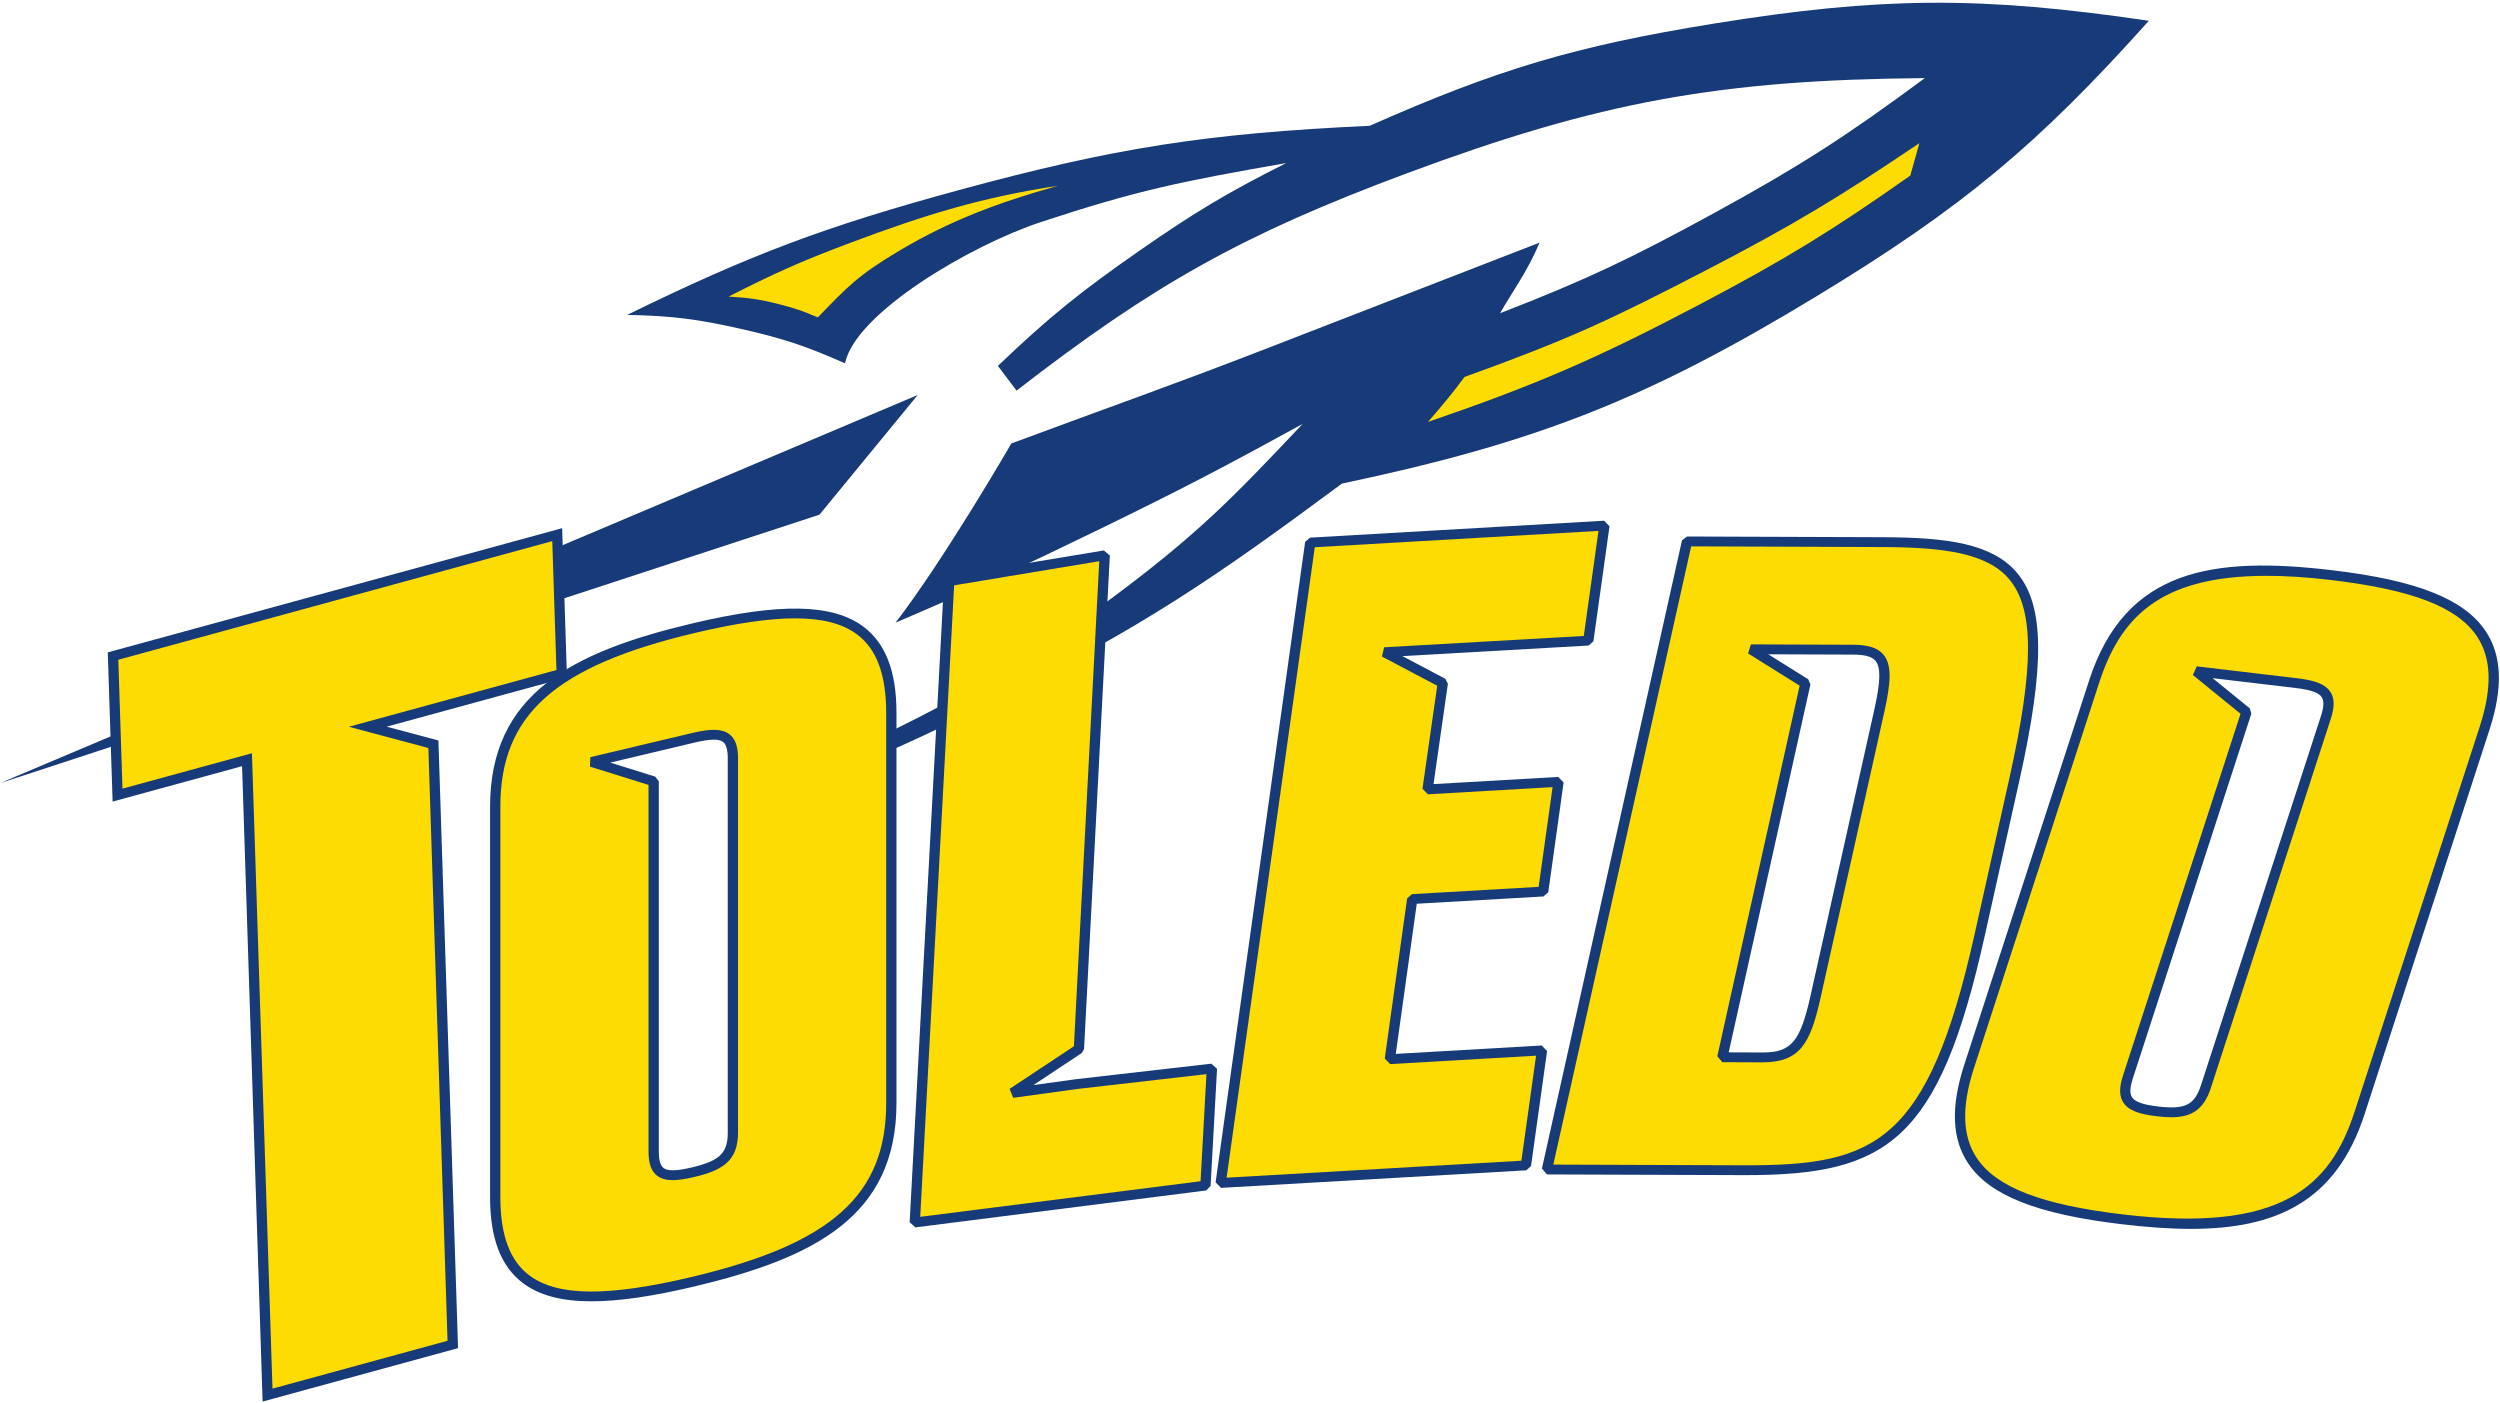 <svg width="841" height="472" viewBox="0 0 841 472" fill="none" xmlns="http://www.w3.org/2000/svg">
<path d="M648.967 43.823L647.238 62.883L552.995 117.579L486.419 142.44L471.721 147.412L491.607 119.238L574.61 82.772L648.967 43.823Z" fill="#FDDC04"/>
<path d="M367.967 62.056L327.33 73.656L298.798 87.745L281.506 101.835L277.182 110.12L251.244 102.662L237.41 100.176L250.379 91.06L296.204 73.656L339.435 61.226L367.967 62.056Z" fill="#FDDC04"/>
<path d="M308.728 132.87L275.671 173.134L0 263.456L308.728 132.87Z" fill="#173A78"/>
<path fill-rule="evenodd" clip-rule="evenodd" d="M504.614 105.368C533.847 94.064 549.291 86.619 576.669 71.651C605.534 55.872 621.208 45.737 647.509 26.272C578.343 26.849 537.8 34.274 473.324 58.28C418.103 78.841 388.026 95.692 341.97 131.406L335.691 123.085C353.025 106.52 363.739 97.945 383.551 84.17C401.815 71.469 412.692 64.925 432.664 54.861C396.83 61.108 382.186 64.144 350.145 74.707C326.429 82.529 287.712 105.345 284.269 122.223C271.234 116.446 263.449 113.846 249.473 110.685C234.744 107.354 226.113 106.235 210.98 105.932C252.589 85.572 277.54 76.207 322.48 63.974C375.043 49.663 406.176 44.844 460.756 42.321C503.629 23.353 529.84 15.505 576.401 7.964C632.731 -1.16 666.411 -1.336 722.874 6.991C685.36 48.899 659.842 70.086 611.168 99.618C554.236 134.158 517.231 148.818 451.42 162.681C409.109 194.056 384.97 210.685 333.846 236.211C312.538 246.849 296.031 254.426 274.587 263.017C274.587 263.017 274.965 258.905 288.284 251.647C316.835 237.671 341.688 225.078 371.418 203.134C402.724 180.024 414.137 168.062 438.212 142.602C412.137 156.943 397.217 164.708 370.416 177.76C343.761 190.741 328.551 197.77 301.255 209.47C317.792 187.986 340.216 149.181 340.216 149.181C373.879 136.659 393.06 130.056 426.531 117.071L517.907 81.624C513.928 91.141 508.987 97.749 504.614 105.368ZM492.651 126.815C489.131 131.632 485.39 136.185 480.374 141.938C517.217 129.302 537.53 120.443 571.824 102.383C600.536 87.264 616.233 77.662 642.626 59.059L645.683 48.154C618.84 66.291 603.064 75.801 574.179 90.783C541.3 107.836 527.635 114.187 492.651 126.815ZM245.098 99.776C251.809 100.157 255.629 100.688 262.124 102.345C267.321 103.673 270.215 104.654 275.116 106.77C284.779 96.812 288.403 92.697 302.818 84.165C319.35 74.381 335.157 68.306 355.861 62.49C330.614 66.364 312.026 71.909 285.415 81.92C269.292 87.985 260.402 91.999 245.098 99.776Z" fill="#173A78"/>
<path d="M145.795 250.371L152.323 452.276L90.004 469.31L83.093 255.57L39.544 267.472L38.031 220.694L187.448 179.857L188.961 226.634L145.412 238.535L123.721 244.465L145.795 250.371Z" fill="#FDDC04"/>
<path d="M84.751 253.392L91.662 467.132L150.553 451.037L144.105 251.64L117.351 244.48L187.189 225.395L185.786 182.033L39.799 221.934L41.203 265.296L84.751 253.392ZM88.342 471.486L81.431 257.746L37.883 269.65L36.26 219.454L189.106 177.679L190.728 227.874L130.087 244.447L147.482 249.101L154.092 453.516L88.342 471.486Z" fill="#173A78"/>
<path d="M362.949 352.857L340.612 367.664L362.297 364.673L407.689 359.467L405.519 398.829L307.736 411.243L319.317 195.501L371.626 186.8L362.949 352.857Z" fill="#FDDC04"/>
<path d="M320.971 196.908L309.568 409.337L403.868 397.367L405.852 361.346L362.502 366.318L340.857 369.305L339.628 366.3L361.264 351.958L369.789 188.787L320.971 196.908ZM307.962 412.886L306.008 411.157L317.588 195.417L319.02 193.869L371.33 185.167L373.351 186.883L364.674 352.94L363.93 354.219L347.639 365.019L362.05 363.031L407.483 357.821L409.414 359.555L407.246 398.917L405.746 400.473L307.962 412.886Z" fill="#173A78"/>
<path d="M485.359 229.79L465.715 219.403L486.981 218.178L534.314 215.505L539.725 176.822L440.769 182.519L410.645 397.949L513.323 392.04L518.732 353.357L467.547 356.303L475.077 302.446L519.128 299.911L524.286 263.014L480.237 265.548L485.359 229.79Z" fill="#FDDC04"/>
<path d="M442.292 184.09L412.635 396.173L511.796 390.466L516.737 355.132L467.649 357.957L465.832 356.082L473.362 302.225L474.974 300.792L517.601 298.337L522.293 264.789L480.338 267.202L478.524 265.322L483.483 230.692L464.879 220.853L465.612 217.749L532.787 213.932L537.731 178.597L442.292 184.09ZM410.747 399.603L408.928 397.728L439.053 182.298L440.664 180.863L539.621 175.168L541.437 177.042L536.026 215.725L534.415 217.159L471.773 220.714L486.193 228.34L487.07 230.016L482.235 263.773L524.183 261.359L526 263.234L520.84 300.13L519.23 301.566L476.601 304.019L469.537 354.527L518.627 351.703L520.444 353.577L515.035 392.258L513.423 393.694L410.747 399.603Z" fill="#173A78"/>
<path fill-rule="evenodd" clip-rule="evenodd" d="M662.408 358.747C651.18 393.303 671.452 405.137 713.92 410.176C756.39 415.216 782.56 408.894 793.786 374.337L835.843 244.898C847.071 210.342 826.799 198.508 784.331 193.468C741.861 188.429 715.691 194.751 704.465 229.308L662.408 358.747ZM755.71 239.559L738.792 225.803L772.524 229.805C781.996 230.931 785.004 233.39 782.436 241.296L742.093 365.464C739.523 373.372 735.19 374.988 725.719 373.863C716.248 372.739 713.247 370.255 715.815 362.349L755.71 239.559Z" fill="#FDDC04"/>
<path d="M744.327 228.13L756.829 238.295L757.363 240.05L717.466 362.839C716.472 365.904 716.403 367.916 717.249 369.176C718.267 370.689 720.946 371.625 725.931 372.219C735.113 373.306 738.238 371.752 740.439 364.974L780.784 240.806C781.777 237.749 781.846 235.741 781.002 234.488C779.989 232.981 777.308 232.043 772.311 231.449L744.327 228.13ZM730.432 375.842C728.907 375.842 727.266 375.716 725.506 375.507C719.246 374.766 716.01 373.452 714.343 370.972C712.9 368.826 712.841 365.929 714.164 361.856L753.72 240.115L737.674 227.066L739.004 224.158L772.736 228.161C779.006 228.905 782.243 230.218 783.909 232.691C785.351 234.832 785.406 237.725 784.087 241.789L743.744 365.957C741.262 373.593 736.9 375.842 730.432 375.842ZM762.458 193.706C726.026 193.706 713.126 208.222 706.116 229.8L664.061 359.239C659.795 372.365 660.113 382.301 665.036 389.615C671.657 399.453 686.8 405.288 714.134 408.532C767.464 414.853 783.883 399.24 792.135 373.845L834.191 244.406C838.456 231.28 838.137 221.346 833.216 214.031C826.593 204.191 811.452 198.357 784.118 195.113C776.099 194.162 768.904 193.706 762.458 193.706ZM737.05 413.393C729.766 413.393 721.969 412.801 713.707 411.82C685.265 408.445 669.358 402.151 662.129 391.412C656.618 383.221 656.169 372.375 660.756 358.255L702.813 228.816C714.935 191.502 744.254 187.04 784.543 191.823C812.987 195.2 828.895 201.495 836.121 212.235C841.632 220.424 842.082 231.27 837.494 245.39L795.437 374.83C785.8 404.491 765.295 413.391 737.05 413.393Z" fill="#173A78"/>
<path fill-rule="evenodd" clip-rule="evenodd" d="M520.396 393.421L586.164 393.656C633.355 393.825 650.423 384.248 665.908 314.793L677.686 261.973C693.171 192.518 680.466 182.542 633.274 182.373L567.508 182.137L520.396 393.421ZM610.029 218.505L623.377 218.553C634.339 218.593 635.733 223.27 632.219 239.029L610.745 335.333C607.231 351.091 603.754 355.75 592.796 355.712L579.398 355.663L607.337 229.891L589.002 218.429L610.029 218.505Z" fill="#FDDC04"/>
<path d="M581.532 354.013L592.803 354.054C592.848 354.054 592.894 354.054 592.941 354.054C602.582 354.054 605.606 350.451 609.056 334.986L630.53 238.682C632.636 229.232 632.745 224.483 630.906 222.297C629.705 220.868 627.382 220.225 623.37 220.21L594.852 220.106L608.281 228.502L609.028 230.236L581.532 354.013ZM592.922 357.369C592.877 357.369 592.834 357.369 592.789 357.369L579.391 357.32L577.705 355.318L605.399 230.657L588.058 219.816L589.009 216.771L623.384 216.895C628.534 216.914 631.683 217.938 633.597 220.217C636.615 223.803 635.954 230.206 633.91 239.375L612.437 335.679C609.03 350.957 605.556 357.369 592.922 357.369ZM522.534 391.772L586.171 391.999C586.654 392 587.141 392.002 587.619 392.002C630.633 392.002 648.546 384.731 664.217 314.447L675.996 261.626C684.338 224.205 684.303 204.851 675.873 194.823C668.426 185.966 653.456 184.103 633.267 184.03L568.905 183.798L522.534 391.772ZM587.254 395.315C586.889 395.315 586.527 395.315 586.157 395.314L520.391 395.078L518.707 393.074L565.816 181.791L567.513 180.48L633.281 180.715C655.06 180.793 670.233 182.832 678.564 192.743C687.729 203.644 687.966 223.802 679.377 262.319L667.597 315.14C652.262 383.923 634.854 395.315 587.254 395.315Z" fill="#173A78"/>
<path fill-rule="evenodd" clip-rule="evenodd" d="M166.59 402.7C166.59 437.752 190.142 441.368 233.217 431.145C276.292 420.922 299.845 406.126 299.845 371.077V239.79C299.845 204.741 276.292 201.122 233.217 211.345C190.142 221.568 166.59 236.365 166.59 271.413L166.59 402.7ZM219.892 262.836L199.004 256.321L233.217 248.199C242.823 245.92 246.543 247.092 246.543 255.113L246.543 381.055C246.543 389.075 242.823 392.035 233.217 394.315C223.611 396.596 219.892 395.398 219.892 387.377L219.892 262.836Z" fill="#FDDC04"/>
<path d="M205.286 256.538L220.429 261.26L221.622 262.836L221.622 387.377C221.622 390.301 222.151 392.118 223.237 392.933C224.669 394.009 227.62 393.936 232.803 392.706C242.12 390.494 244.814 387.882 244.814 381.055L244.814 255.113C244.814 252.199 244.289 250.386 243.208 249.575C241.781 248.503 238.829 248.577 233.633 249.809L205.286 256.538ZM226.294 396.998C224.044 396.998 222.4 396.515 221.106 395.544C219.099 394.039 218.163 391.443 218.163 387.377L218.163 264.041L198.469 257.897L198.588 254.712L232.803 246.592C239.301 245.05 242.935 245.158 245.338 246.963C247.341 248.466 248.273 251.055 248.273 255.113L248.273 381.055C248.273 390.585 242.905 393.722 233.633 395.924C230.629 396.638 228.236 396.998 226.294 396.998ZM267.481 208.012C258.631 208.012 247.508 209.661 233.633 212.954C186.633 224.109 168.32 240.499 168.32 271.413L168.32 402.7C168.32 415.5 171.516 424.12 178.092 429.052C187.528 436.128 204.397 436.28 232.803 429.538C279.803 418.382 298.116 401.991 298.116 371.077V239.79C298.116 226.993 294.919 218.372 288.344 213.44C283.518 209.82 276.744 208.012 267.481 208.012ZM198.99 437.762C188.855 437.762 181.388 435.733 175.96 431.663C168.492 426.061 164.861 416.587 164.861 402.7L164.861 271.413C164.861 233.607 192.021 219.415 232.803 209.735C262.338 202.728 280.123 203.064 290.475 210.829C297.943 216.431 301.574 225.905 301.574 239.79V371.077C301.574 408.885 274.413 423.076 233.633 432.755C219.583 436.09 208.189 437.762 198.99 437.762Z" fill="#173A78"/>
</svg>
